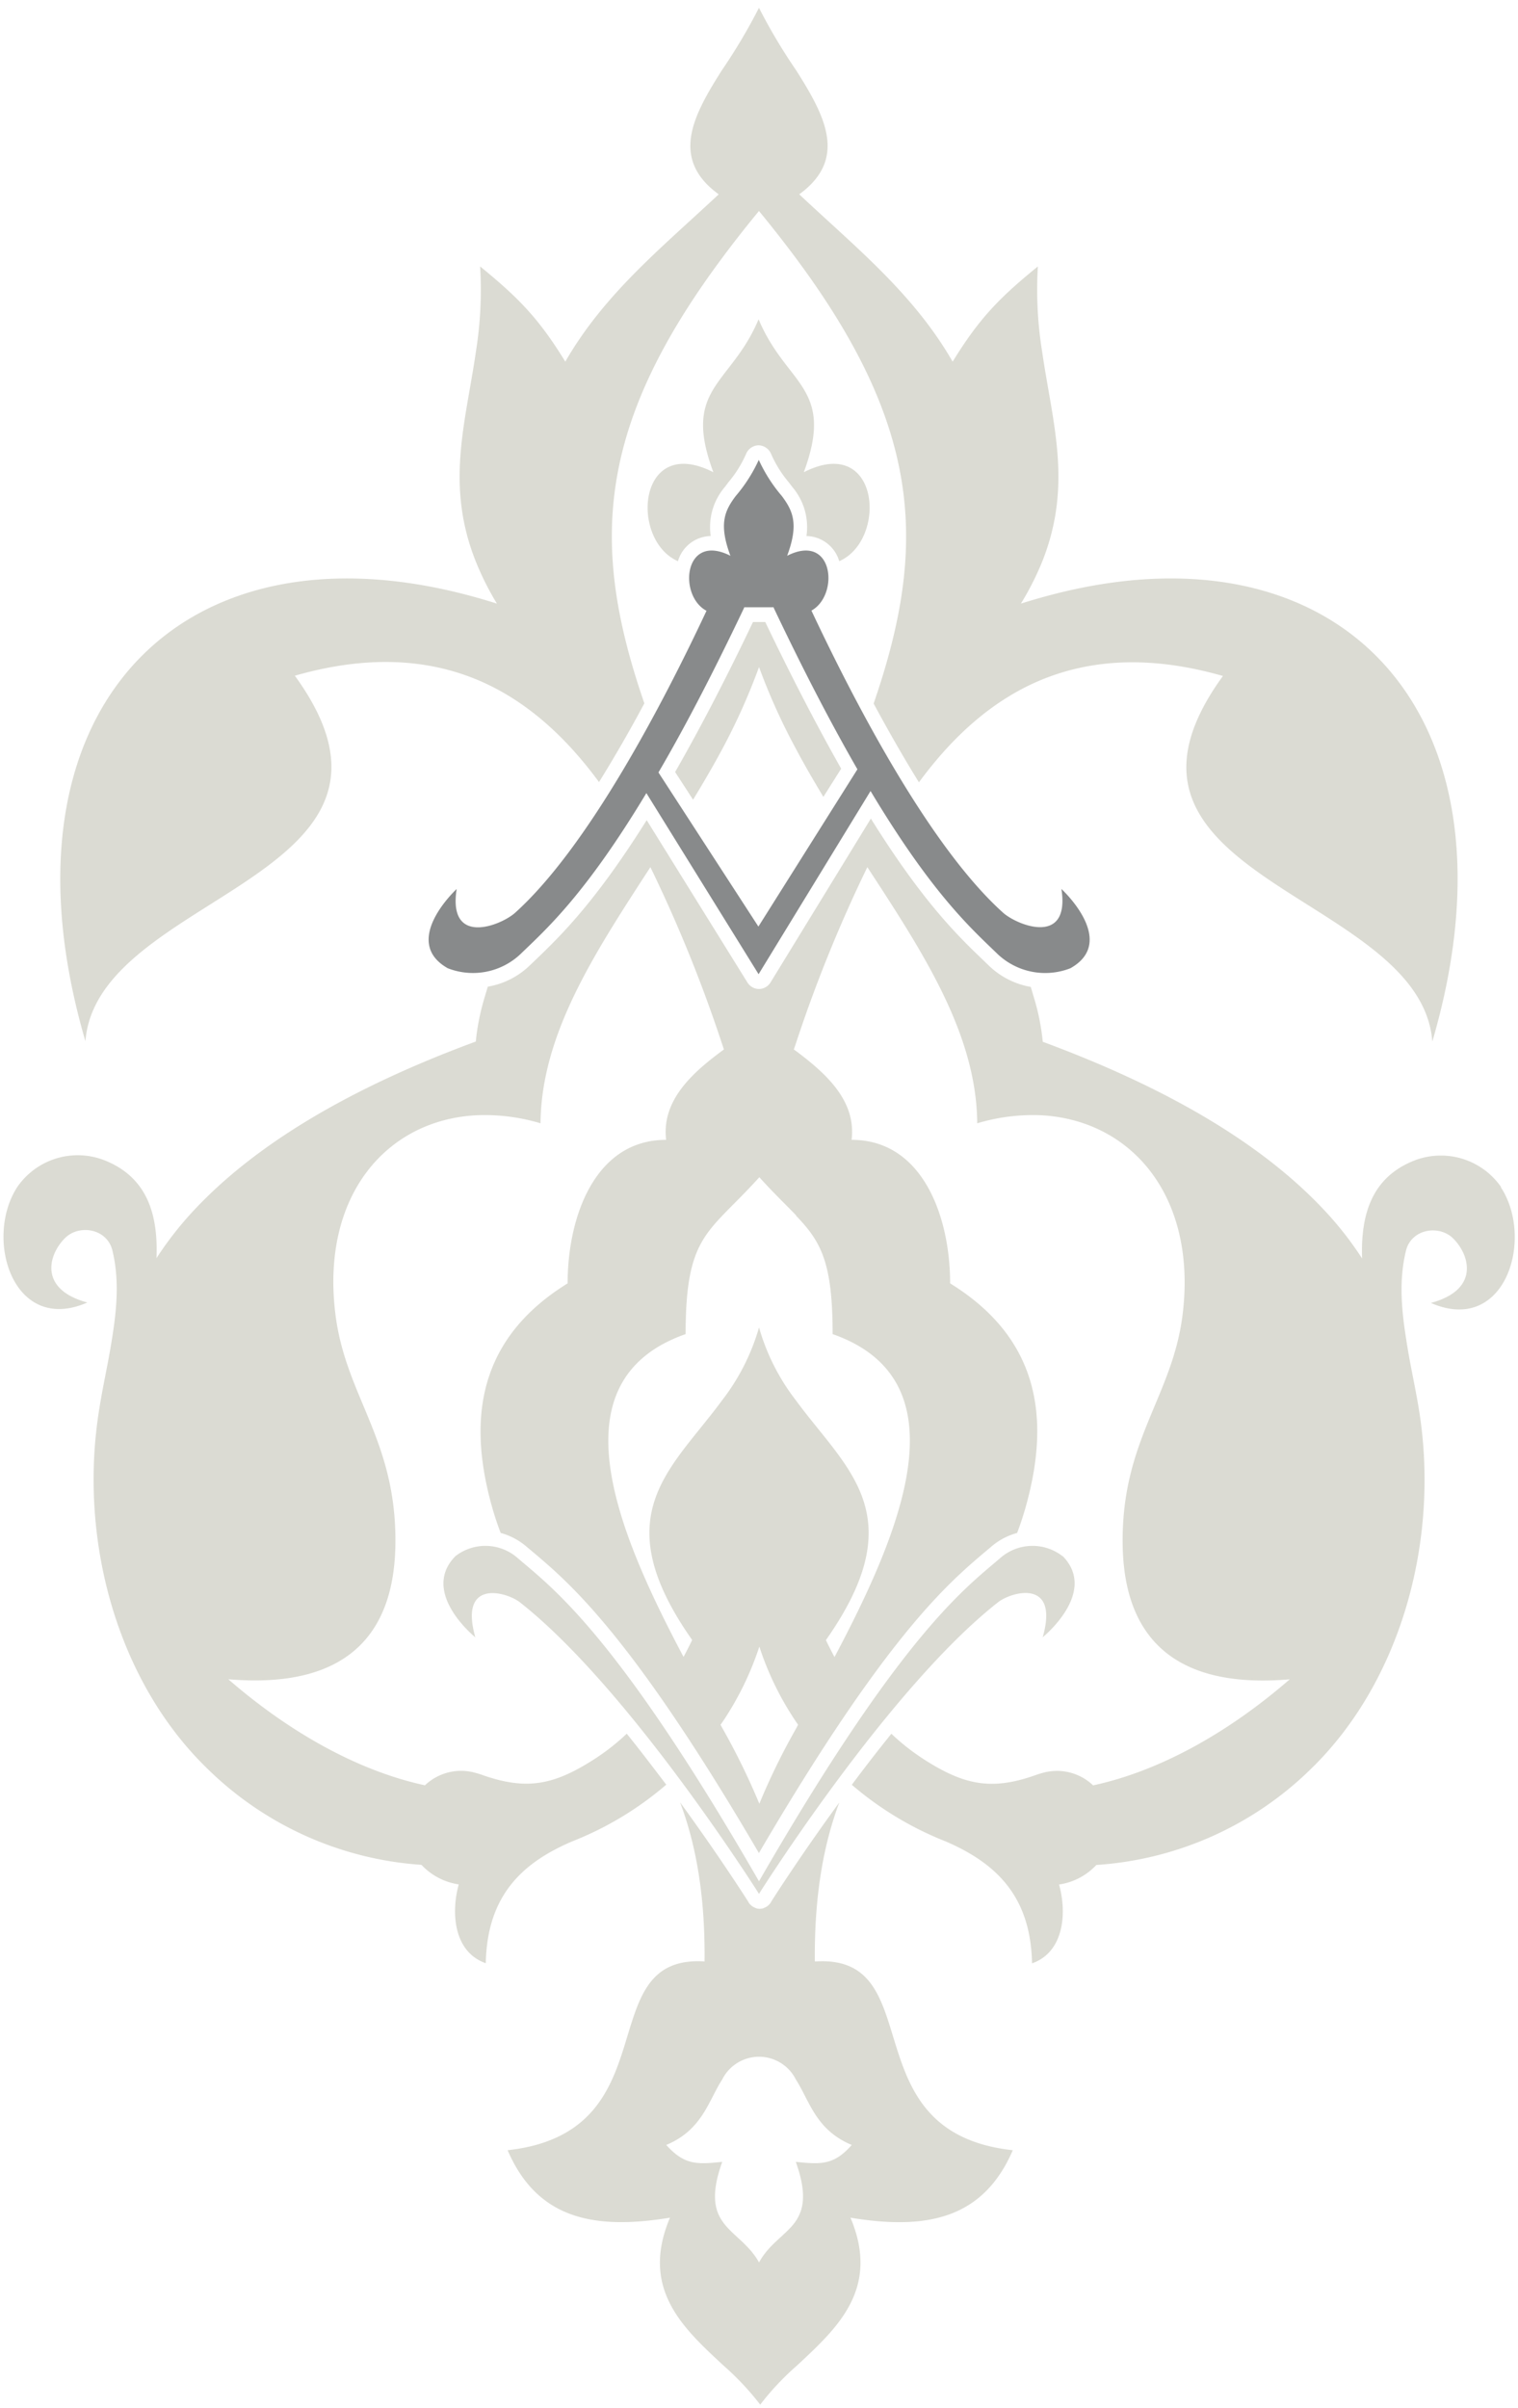 <svg id="svg833" xmlns="http://www.w3.org/2000/svg" viewBox="0 0 241.33 382.67"><defs><style>.cls-1{fill:#888a8b;}.cls-2{fill:#dbdbd3;}</style></defs><g id="g841"><g id="g843"><path id="path845" class="cls-1" d="M120.57,147.24l-15.89-24.49c4-6.83,8.48-15.37,13.62-26.17V96.5H123v.08c5,10.53,9.42,18.91,13.31,25.67Zm48.17-6c1.44,9.19-7.05,5.8-9.28,3.79-11.66-10.48-23.57-33.35-30.46-48,4.47-2.45,3.54-12.47-3.86-8.71,1.9-5.09.88-7.18-.83-9.48a24.54,24.54,0,0,1-3.68-5.76h0a24.54,24.54,0,0,1-3.68,5.76c-1.72,2.3-2.73,4.39-.83,9.48-7.43-3.78-8.34,6.36-3.8,8.74-6.88,14.66-18.78,37.51-30.44,48-2.23,2-10.72,5.4-9.28-3.79,0,0-9,8.3-1.42,12.59a11,11,0,0,0,11.58-2.26c4-3.87,10.2-9.3,20-25.57l17.84,28.78,17.8-29.11c9.9,16.52,16.17,22,20.19,25.9a11,11,0,0,0,11.59,2.26c7.62-4.29-1.43-12.59-1.43-12.59"/><path id="path847" class="cls-2" d="M82.39,247.67a7.76,7.76,0,0,0-10-.37c-5.66,5.78,3.18,12.89,3.18,12.89-2.66-9.35,4.94-7.26,7.11-5.55,17.42,13.7,38,46.34,38,46.34v-2C98.21,260,88.09,252.53,82.39,247.67"/><path id="path849" class="cls-2" d="M168.93,247.3a7.76,7.76,0,0,0-10,.37c-5.7,4.85-15.81,12.35-38.27,51.29v2s20.54-32.64,38-46.34c2.17-1.71,9.77-3.8,7.11,5.55,0,0,8.84-7.11,3.18-12.89"/><path id="path851" class="cls-2" d="M126.54,343.54h0l0,.06c1.71,4.83,1.27,7.41,0,9.31-1.52,2.25-4.21,3.57-5.87,6.61-1.66-3-4.36-4.35-5.87-6.61-1.28-1.9-1.72-4.48,0-9.31l0-.06h0c-4,.42-6,.52-8.88-2.69,5.74-2.38,6.72-7.05,8.88-10.37a6.55,6.55,0,0,1,11.74,0c2.15,3.32,3.13,8,8.87,10.37-2.82,3.21-4.86,3.11-8.87,2.69m3-31.85c-.09-10.63,1.43-18.7,3.89-25.26-6.38,8.74-10.79,15.7-10.88,15.85l0,.05a.93.93,0,0,1-.13.15,2.08,2.08,0,0,1-.32.34l-.17.13a2.58,2.58,0,0,1-.44.22.6.6,0,0,1-.11.06h0a2.09,2.09,0,0,1-.6.1,2,2,0,0,1-.6-.1h0a.6.6,0,0,1-.11-.06,2.58,2.58,0,0,1-.44-.22l-.17-.13a2.13,2.13,0,0,1-.33-.34l-.12-.15,0-.05c-.1-.15-4.51-7.12-10.89-15.87,2.47,6.56,4,14.64,3.89,25.28-18.35-1.14-5.25,27.12-31.31,30,4.71,10.94,13.73,12.7,25.81,10.72-4.79,11.35,2.15,17.58,8.48,23.47a44.05,44.05,0,0,1,5.87,6.24,42.93,42.93,0,0,1,5.87-6.24c6.32-5.9,13.26-12.12,8.48-23.47,12.07,2,21.09.22,25.8-10.72-26-2.85-13-31.11-31.31-30"/><path id="path853" class="cls-2" d="M121.64,98.84h-1.93c-4.29,9-8.46,17-12.38,23.84l2.85,4.4c1.6-2.62,3.16-5.29,4.62-8A100.65,100.65,0,0,0,120.67,106,98,98,0,0,0,126.54,119c1.38,2.61,2.86,5.14,4.36,7.63l2.83-4.48c-3.83-6.76-7.9-14.6-12.09-23.35"/><path id="path855" class="cls-2" d="M46.9,107.37c11.36-3.25,20.8-2.69,28.77.57,7.79,3.2,14.17,9,19.56,16.34,2.56-4.11,5-8.38,7.21-12.51C93.89,87,94.62,68.11,114.8,41q2.69-3.63,5.86-7.47h0c2.12,2.57,4.06,5.06,5.87,7.49,20.17,27.13,20.9,46,12.36,70.78,2.22,4.13,4.65,8.4,7.2,12.52,5.4-7.34,11.77-13.13,19.57-16.33,8-3.26,17.4-3.82,28.76-.57-23.45,32.31,31.47,34.42,33.29,58.09C243,113.35,213,81.72,165.67,94.92h0c-1.12.31-2.24.64-3.37,1a45.1,45.1,0,0,0,3.37-6.63c4.91-12.24,1.64-22.11,0-33.46A61.66,61.66,0,0,1,165,42.34c-6.15,5-9.33,8.27-13.55,15.13-6.22-10.79-15.23-18-24.39-26.59,7.75-5.63,4.12-12.47-.53-19.77a89,89,0,0,1-5.87-9.87h0a90.43,90.43,0,0,1-5.86,9.87c-4.65,7.3-8.29,14.14-.54,19.77-9.16,8.57-18.17,15.8-24.39,26.59-4.21-6.86-7.4-10.12-13.54-15.13a62.07,62.07,0,0,1-.66,13.47c-1.64,11.37-4.92,21.24,0,33.49A45.41,45.41,0,0,0,79,95.92c-1.13-.36-2.25-.69-3.36-1-47.32-13.2-77.3,18.43-62.06,70.54,1.83-23.67,56.74-25.78,33.29-58.09"/><path id="path857" class="cls-2" d="M107.78,89.18a5.55,5.55,0,0,1,5.21-4,9.78,9.78,0,0,1,2.22-7.76l.63-.83a18.5,18.5,0,0,0,2.76-4.43,2.21,2.21,0,0,1,2-1.4,2.24,2.24,0,0,1,2,1.4,18.38,18.38,0,0,0,2.76,4.44l.63.82a9.81,9.81,0,0,1,2.22,7.76,5.55,5.55,0,0,1,5.21,4c7.72-3.39,6.44-20.28-5.63-14.14,3-8.13,1.41-11.46-1.32-15.12-1.82-2.41-4.11-5-5.87-9.18-1.76,4.2-4.07,6.76-5.87,9.18-2.74,3.66-4.35,7-1.32,15.12-12-6.13-13.34,10.66-5.7,14.11"/><path id="path859" class="cls-2" d="M126.54,193.17c4,4.15,5.83,7.44,5.83,18.83,21,7.37,10.92,31.26.3,51.32-.47-.87-.92-1.76-1.37-2.69,14-19.91,3.3-27.1-4.76-38.09a34.2,34.2,0,0,1-5.87-11.6h0a34.37,34.37,0,0,1-5.87,11.58h0c-8.07,11-18.76,18.18-4.76,38.09-.45.93-.91,1.82-1.37,2.69C98.05,243.26,88,219.37,109,212c0-11.39,1.88-14.68,5.85-18.84,1.61-1.69,3.55-3.52,5.87-6.09,2.31,2.57,4.26,4.4,5.87,6.09m0,81.47a105.55,105.55,0,0,0-5.87,12,110.94,110.94,0,0,0-5.87-12l-.3-.55.3-.42a48.39,48.39,0,0,0,5.87-12,47.7,47.7,0,0,0,5.87,12l.29.42Zm112.05-86a11.66,11.66,0,0,0-14.3-4c-6.63,2.87-8,9-7.8,15.35a54,54,0,0,0-6.12-7.79c-9.59-10.19-24.23-19.09-44.64-26.64l-.07-.63a35.8,35.8,0,0,0-1.32-6.34l-.52-1.75a12.73,12.73,0,0,1-6.74-3.46l-.86-.83c-3.83-3.67-9.49-9.09-17.82-22.46l-15.93,26a2.18,2.18,0,0,1-1.86,1.08h0a2.18,2.18,0,0,1-1.85-1.06l-16-25.77c-8.24,13.15-13.84,18.53-17.63,22.17l-.87.83a12.65,12.65,0,0,1-6.76,3.46c-.17.57-.34,1.15-.52,1.74a36.8,36.8,0,0,0-1.32,6.33l-.07.65C55.2,173.05,40.56,182,31,192.14a54.9,54.9,0,0,0-6.12,7.79c.25-6.39-1.16-12.48-7.79-15.35a11.67,11.67,0,0,0-14.31,4c-5.39,8.2-.72,23.56,11.11,18.4-7.82-2.1-6.19-7.66-3.52-10.27,2.25-2.19,6.65-1.48,7.5,2,1.12,4.64.71,9.26-.08,14.14-.62,3.93-1.39,7.15-2,11-3.41,20.83,2.87,43.31,17.13,57.16A53.72,53.72,0,0,0,67,296.34a10.17,10.17,0,0,0,5.93,3.11c-1.17,4.26-.76,9.46,2.75,11.76a6.57,6.57,0,0,0,1.55.76C77.43,301.25,83,296,91,292.6a52.28,52.28,0,0,0,14.92-9c-2-2.63-4.08-5.38-6.28-8.1a35.22,35.22,0,0,1-5.19,4.07c-6.37,4.08-10.74,5-17.88,2.45-.29-.1-.57-.19-.85-.26a8.33,8.33,0,0,0-8.16,1.94c-10.74-2.31-21.67-8.52-31.26-16.85,18.56,1.57,26.36-6.87,26.56-21.41.23-16.67-8-23.56-9.56-36.8C51.06,190,61.43,178,75.67,177.23a30.82,30.82,0,0,1,10.26,1.27c.13-14.13,8.51-26.92,17.47-40.7a226.1,226.1,0,0,1,11.4,28.11l.29.86-.29.21c-4.94,3.65-9.63,8-8.9,14.15-11.31,0-15.66,12.22-15.66,22.81-14,8.66-15.92,21.17-12.16,35q.67,2.46,1.52,4.66a10.55,10.55,0,0,1,4.19,2.25l.86.72c5.93,5,15.74,13.26,36,47.9,20.28-34.64,30.1-42.9,36-47.9l.86-.72a10.49,10.49,0,0,1,4.19-2.25,48,48,0,0,0,1.51-4.66c3.76-13.83,1.88-26.34-12.16-35,0-10.59-4.35-22.81-15.66-22.81.74-6.19-4-10.5-8.89-14.15l-.3-.21.3-.87a225,225,0,0,1,11.39-28.1c9,13.78,17.35,26.57,17.47,40.7a30.82,30.82,0,0,1,10.26-1.27c14.24.81,24.61,12.81,22.42,31.42-1.55,13.24-9.79,20.13-9.56,36.8.2,14.54,8,23,26.56,21.41-9.59,8.33-20.51,14.54-31.26,16.85a8.33,8.33,0,0,0-8.16-1.94c-.27.07-.56.16-.84.26-7.15,2.57-11.52,1.63-17.89-2.45a35.15,35.15,0,0,1-5.18-4.07c-2.21,2.73-4.32,5.47-6.29,8.11a52.53,52.53,0,0,0,14.93,9c7.94,3.43,13.52,8.65,13.72,19.37a6.39,6.39,0,0,0,1.55-.76c3.51-2.31,3.93-7.5,2.75-11.76a10.17,10.17,0,0,0,5.93-3.11,53.7,53.7,0,0,0,34.13-15.28c14.26-13.85,20.54-36.33,17.14-57.16-.64-3.88-1.41-7.1-2-11-.78-4.88-1.18-9.5-.06-14.14.84-3.49,5.24-4.2,7.49-2,2.66,2.61,4.3,8.17-3.52,10.27,11.83,5.16,16.5-10.2,11.11-18.4"/></g></g></svg>